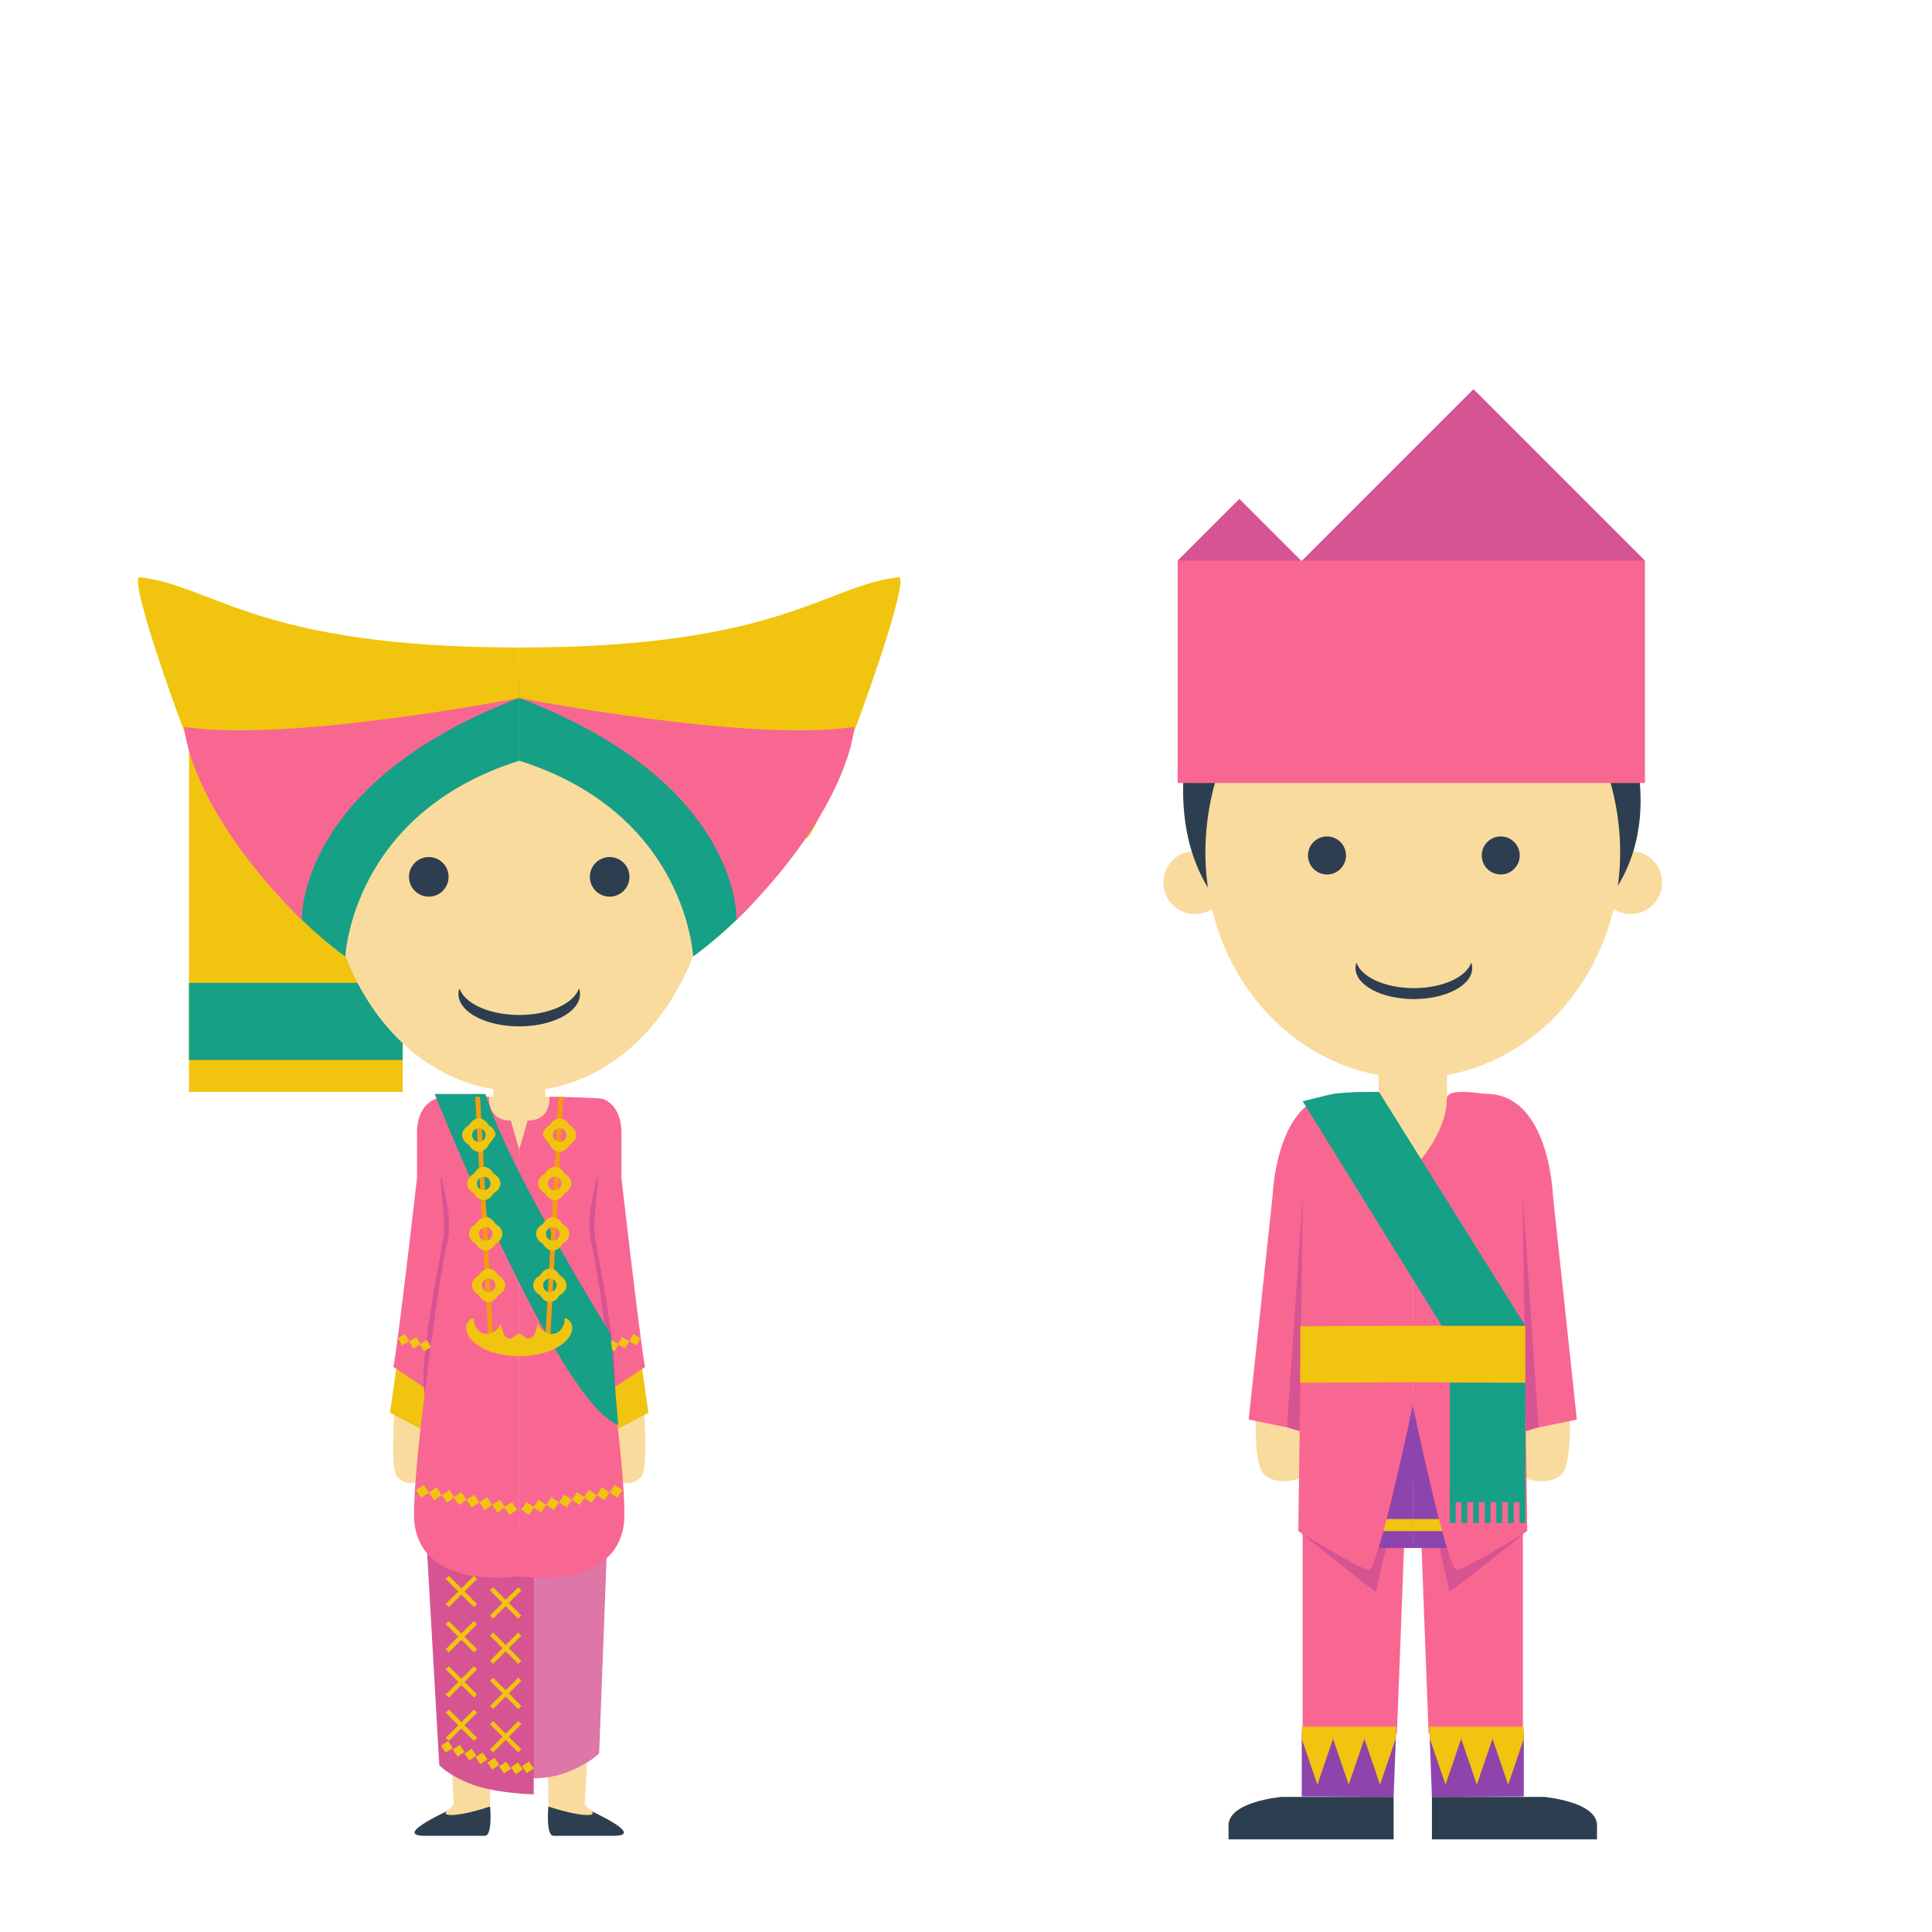 <svg height="800" width="800" xmlns="http://www.w3.org/2000/svg"><g fill="none" fill-rule="evenodd"><path d="m570.84 461.88h28.32v-23.797h-28.32z" fill="#f9db9d"/><path d="m582 493c7.82 0 17.16-29.163 17.16-31.12 0-1.956-6.34-3.541-14.16-3.541s-14.16 1.585-14.16 3.541c0 1.957 3.34 31.12 11.16 31.12m93.217-114.517c7.204 0 13.043-5.84 13.043-13.043 0-7.204-5.839-13.044-13.043-13.044s-13.043 5.84-13.043 13.044c0 7.203 5.839 13.043 13.043 13.043m-180.434 0c7.204 0 13.043-5.84 13.043-13.043 0-7.204-5.839-13.044-13.043-13.044s-13.043 5.84-13.043 13.044c0 7.203 5.839 13.043 13.043 13.043" fill="#f9db9d"/><path d="m585 405.678c52.827 0 107.748-29.678 91.4-97.304-8.906-36.84-38.573-76.24-91.4-76.24s-91.07 60.74-93.526 76.24c-11.348 71.626 40.699 97.304 93.526 97.304" fill="#2d3e50"/><path d="m585 446.418c47.424 0 85.869-41.851 85.869-93.478 0-51.626-38.445-100-85.869-100s-85.869 48.374-85.869 100c0 51.627 38.445 93.478 85.869 93.478" fill="#f9db9d"/><path d="m549.477 362.099c4.346 0 7.869-3.525 7.869-7.873s-3.523-7.873-7.87-7.873-7.868 3.525-7.868 7.873 3.523 7.873 7.869 7.873m71.942 0c4.346 0 7.869-3.525 7.869-7.873s-3.523-7.873-7.87-7.873-7.868 3.525-7.868 7.873 3.523 7.873 7.869 7.873m-59.74 36.482c-.248.737-.4 1.492-.4 2.267 0 7.095 10.821 12.846 24.168 12.846 13.348 0 24.17-5.75 24.17-12.846 0-.775-.153-1.53-.4-2.267-2.018 6.012-11.88 10.58-23.77 10.58-11.889 0-21.75-4.568-23.769-10.58m-31.07 345.478s-21.886 1.953-21.886 11.717v5.858h68.346v-17.575z" fill="#2d3e50"/><path d="m539.024 717.5v26.374l38.043.185 1.01-26.56z" fill="#8d44ad"/><path d="m585 613.44v-25.622h-45.601v129.682h39.053l3.482-91.617s-3.448-12.443 3.066-12.443" fill="#f86792"/><path d="m545.508 739 6.483-19h-12.966zm12.966 0 6.483-19h-12.966zm12.967 0 6.483-19h-12.966zm-32.417-24v5h38.9l.28-5z" fill="#f1c40f"/><path d="m539.024 635s30.9 25 30.9 24 4-18 4-18z" fill="#d65492"/><path d="m552.667 641h32.333v-63h-32.333z" fill="#8d44ad"/><path d="m529.877 480.019s-4.348 56.522-6.522 67.391c-2.174 10.87-6.52 56.522 0 63.043 6.522 6.522 26.087 2.174 28.261-15.217s6.522-78.261 6.522-78.261v-36.956z" fill="#f9db9d"/><path d="m526.928 495.384-9.869 92.435 24.75 5.065 6.75-97.5z" fill="#f86792"/><path d="m540.31 482.634-7.387 108.366 6.1 1.884z" fill="#d65492"/><path d="m566.299 634h18.701v-5h-18.701z" fill="#f1c40f"/><path d="m585 484v98s-14.326 68-18.076 68-29.325-16-29.325-16l1.873-138.383h-12.544s1.204-42.678 27.744-42.678c2.378 0 16.252-2.818 16.252 2.061 0 15 14.076 29 14.076 29" fill="#f86792"/><path d="m538.4 549.193v23.382l46.6-.221v-23.382z" fill="#f1c40f"/><path d="m639.392 744.059s21.886 1.953 21.886 11.717v5.858h-68.346v-17.575z" fill="#2d3e50"/><path d="m630.976 717.5v26.374l-38.043.185-1.01-26.56z" fill="#8d44ad"/><path d="m585 613.44v-25.622h45.601v129.682h-39.053l-3.482-91.617s3.448-12.444-3.066-12.444" fill="#f86792"/><path d="m624.492 739-6.483-19h12.966zm-12.966 0-6.483-19h12.966zm-12.967 0-6.483-19h12.966zm32.417-24v5h-38.9l-.28-5z" fill="#f1c40f"/><path d="m630.976 635s-30.9 25-30.9 24-4-18-4-18z" fill="#d65492"/><path d="m585 641h32.333v-63h-32.333z" fill="#8d44ad"/><path d="m640.123 480.019s4.348 56.522 6.522 67.391c2.174 10.87 6.52 56.522 0 63.043-6.522 6.522-26.087 2.174-28.261-15.217s-6.522-78.261-6.522-78.261v-36.956z" fill="#f9db9d"/><path d="m643.072 495.384 9.869 92.435-24.75 5.065-6.75-97.5z" fill="#f86792"/><path d="m629.69 482.634 7.387 108.366-6.1 1.884z" fill="#d65492"/><path d="m585 634h18.701v-5h-18.701z" fill="#f1c40f"/><path d="m585 484v98s14.326 68 18.076 68 29.325-16 29.325-16l-1.873-138.383h12.544s-1.204-42.678-27.744-42.678c-2.378 0-16.252-2.818-16.252 2.061 0 15-14.076 29-14.076 29" fill="#f86792"/><path d="m631.6 548.971v23.604l-46.6-.222v-23.382z" fill="#f1c40f"/><path d="m513.2 206.583-25.55 25.55 25.55 25.55 25.55-25.55zm96.934-45.45-71 71 71 71.002 71.001-71.001z" fill="#d65492"/><path d="m487.635 324.238h193.5v-92.105h-193.5z" fill="#f86792"/><path d="m539.4 456s8.6-2.13 12.6-3 19-.87 19-.87l60.6 96.841h-34.6zm60.966 166h31.235v-49.425h-31.235z" fill="#16a086"/><path d="m600.366 630.666h2.406v-13h-2.406zm9.625 0h2.406v-13h-2.406zm9.602 0h2.406v-13h-2.406zm-14.415 0h2.406v-13h-2.406zm24.016 0h2.406v-13h-2.406zm-14.414 0h2.406v-13h-2.406zm9.601 0h2.406v-13h-2.406z" fill="#16a086"/><path d="m78.258 452.13h88.484v-150.103h-88.484z" fill="#f1c40f"/><path d="m78.258 438.906h88.484v-31.906h-88.484z" fill="#16a086"/><path d="m243.03 749.1s24.986 11.062 11.118 11.062h-24.927c-3.307 0-2.153-12.123-2.153-12.123z" fill="#2d3e50"/><path d="m243.108 729.625-1.018 17.534.018.003 3 3c1 1 0 2-6 1-5.055-.843-10.094-2.477-11.562-2.973l-.438-.027s-.039-6.708-.235-18.537z" fill="#f9db9d"/><path d="m253.803 576.162-5.701 149.791s-3.682 4.25-13.646 8c-9.965 3.75-19.347 2.04-19.347 2.04v-199.83z" fill="#de76a8"/><path d="m186.97 749.1s-24.986 11.062-11.118 11.062h24.927c3.307 0 2.153-12.123 2.153-12.123z" fill="#2d3e50"/><path d="m186.892 729.625 1.018 17.534-.018.003-3 3c-1 1 0 2 6 1 5.055-.843 10.094-2.477 11.562-2.973l.438-.027s.039-6.708.235-18.537z" fill="#f9db9d"/><path d="m176.197 631.162 5.701 99.751s3.682 4.25 13.646 8c9.966 3.75 25.456 4.087 25.456 4.087v-111z" fill="#d65492"/><path d="m204.23 463.202h21.539v-18.099h-21.539z" fill="#f9db9d"/><path d="m215 451.838c44.61 0 80.773-43.846 80.773-104.922s-36.163-71.916-80.773-71.916-80.773 10.84-80.773 71.916 36.163 104.922 80.773 104.922" fill="#f9db9d"/><path d="m177.556 371.281a8.193 8.193 0 0 0 8.19-8.195c0-4.527-3.666-8.196-8.19-8.196s-8.191 3.67-8.191 8.196a8.193 8.193 0 0 0 8.19 8.195m74.89 0a8.193 8.193 0 0 0 8.191-8.195c0-4.527-3.667-8.196-8.19-8.196s-8.192 3.67-8.192 8.196a8.193 8.193 0 0 0 8.191 8.195m-62.188 37.977c-.257.767-.415 1.553-.415 2.36 0 7.385 11.264 13.372 25.158 13.372 13.895 0 25.158-5.987 25.158-13.372 0-.807-.157-1.593-.415-2.36-2.1 6.258-12.366 11.013-24.743 11.013s-22.643-4.755-24.743-11.013" fill="#2d3e50"/><path d="m172.677 487.795s0 29.633-2.692 40.408c-2.693 10.776-10.77 78.122-5.385 83.51s10.769 0 13.462 0c2.692 0 13.462-123.918 13.462-123.918z" fill="#f9db9d"/><path d="m164.499 564-3 21 19 10 6-22z" fill="#f1c40f"/><path d="m197.007 478.806h17.993v-24.654h-17.993z" fill="#f9db9d"/><path d="m172.676 487.795s-7.785 68.205-9.785 78.205l20 13.387 11.5-73.224v-21z" fill="#f86792"/><path d="m181.892 483.162s2.067 20.838 2.067 25.838-11.05 54-8.126 68l12.059-4.838 4.688-89h-9.688" fill="#d65492"/><path d="m180.499 455c-3.562 1.174-7.823 5.35-7.823 13.937v18.857h10.216c2.812 12.633 4.4 19.467 1.7 29.549-.394 1.474-1.601 8.654-1.601 8.654-3.012 17.556-13.179 90.737-11.331 105.003 3.631 28.034 43.34 21.659 43.34 21.659v-176.659l-3.501-12c-10 0-9-9.847-9-9.847-5.371 0-21.131.483-22 .847" fill="#f86792"/><g fill="#f1c40f"><path d="m172.265 617 2.144 3.178 3.178-2.143-2.144-3.179zm15.6 3.033 2.143 3.178 3.178-2.144-2.144-3.178zm-10.278-1.998 2.144 3.178 3.178-2.144-2.144-3.178z"/><path d="m182.909 619.07 2.144 3.177 3.178-2.144-2.144-3.178zm10.277 1.997 2.144 3.178 3.178-2.144-2.144-3.178zm15.6 3.032 2.144 3.178 3.178-2.144-2.144-3.178zm-10.278-1.998 2.144 3.178 3.178-2.144-2.144-3.178z"/><path d="m203.83 623.136 2.144 3.178 3.178-2.143-2.144-3.18zm-21.22 99.728 1.967 2.916 2.916-1.967-1.967-2.916zm14.312 4.733 1.967 2.916 2.916-1.967-1.967-2.916zm-9.43-3.134 1.967 2.916 2.916-1.967-1.967-2.916zm4.883 1.6 1.967 2.916 2.916-1.967-1.967-2.916zm9.43 3.783 1.967 2.916 2.916-1.967-1.967-2.916zm14.312 1.482 1.967 2.916 2.916-1.967-1.967-2.916zm-9.43.118 1.968 2.916 2.916-1.967-1.967-2.916zm4.883.299 1.968 2.916 2.916-1.967-1.967-2.916zm-37.755-175.188 1.72 2.981 2.982-1.72-1.721-2.982zm-9.081-2.433 1.72 2.981 2.982-1.72-1.721-2.982z"/><path d="m169.436 555.384 1.721 2.981 2.981-1.72-1.721-2.982z"/></g><path d="m257.323 487.795s0 29.633 2.692 40.408c2.693 10.776 10.77 78.122 5.385 83.51s-10.769 0-13.462 0c-2.692 0-13.462-123.918-13.462-123.918z" fill="#f9db9d"/><path d="m265.501 564 3 21-19 10-6-22z" fill="#f1c40f"/><path d="m215 478.806h17.993v-24.654h-17.993z" fill="#f9db9d"/><path d="m257.324 487.795s7.785 68.205 9.785 78.205l-20 13.387-11.5-73.224v-21z" fill="#f86792"/><path d="m248.108 483.162s-2.067 20.838-2.067 25.838 11.05 54 8.126 68l-12.059-4.838-4.688-89h9.688" fill="#d65492"/><path d="m249.501 455c3.562 1.174 7.823 5.35 7.823 13.937v18.857h-10.216c-2.812 12.633-4.4 19.467-1.7 29.549.394 1.474 1.601 8.654 1.601 8.654 3.012 17.556 13.179 90.737 11.331 105.003-3.631 28.034-43.34 21.659-43.34 21.659v-176.659l3.501-12c10 0 9-9.847 9-9.847 5.371 0 21.131.483 22 .847" fill="#f86792"/><g fill="#f1c40f"><path d="m257.735 617-2.144 3.178-3.178-2.143 2.144-3.179zm-15.6 3.033-2.143 3.178-3.178-2.144 2.144-3.178zm10.278-1.998-2.144 3.178-3.178-2.144 2.144-3.178z"/><path d="m247.091 619.07-2.144 3.177-3.178-2.144 2.144-3.178zm-10.277 1.997-2.144 3.178-3.178-2.144 2.144-3.178zm-15.6 3.032-2.144 3.178-3.178-2.144 2.144-3.178zm10.278-1.998-2.144 3.178-3.178-2.144 2.144-3.178z"/><path d="m226.17 623.136-2.144 3.178-3.178-2.143 2.144-3.18zm30.015-66.579-1.72 2.981-2.982-1.72 1.721-2.982zm9.081-2.433-1.72 2.981-2.982-1.72 1.721-2.982z"/><path d="m260.564 555.384-1.721 2.981-2.981-1.72 1.721-2.982zm-57.672 103.17 11.7 11.7 1.3-1.3-11.7-11.7z"/><path d="m214.593 657.255-11.7 11.7 1.3 1.3 11.7-11.7zm-30.04-3.455 11.7 11.7 1.3-1.3-11.7-11.7z"/><path d="m196.254 652.5-11.7 11.7 1.3 1.3 11.7-11.7zm6.638 24.773 11.7 11.7 1.3-1.3-11.7-11.7z"/><path d="m214.593 675.973-11.7 11.7 1.3 1.3 11.7-11.7zm-30.04-3.455 11.7 11.7 1.3-1.3-11.7-11.7z"/><path d="m196.254 671.218-11.7 11.7 1.3 1.3 11.7-11.7zm6.638 24.773 11.7 11.7 1.3-1.3-11.7-11.7z"/><path d="m214.593 694.69-11.7 11.7 1.3 1.3 11.7-11.7zm-30.04-3.454 11.7 11.7 1.3-1.3-11.7-11.7z"/><path d="m196.254 689.936-11.7 11.7 1.3 1.3 11.7-11.7zm6.638 24.016 11.7 11.7 1.3-1.3-11.7-11.7z"/><path d="m214.593 712.652-11.7 11.7 1.3 1.3 11.7-11.7zm-30.04-3.455 11.7 11.7 1.3-1.3-11.7-11.7z"/><path d="m196.254 707.897-11.7 11.7 1.3 1.3 11.7-11.7z"/></g><path d="m201 453h-21s51.001 128 76.001 137l-3.157-37.597s-42.844-69.241-51.844-99.403" fill="#16a086"/><path d="m196.789 454.153 5.317 98.847h2l-5.317-98.847z" fill="#f39c11"/><path d="m193.06 549.674c0 6.553 9.823 11.865 21.94 11.865v-9.382c-.569.125-2.999 2.156-3.615 2.156-3.115 0-3.189-3.88-4.14-6.251-.714 2.372-3.376 4.307-5.713 4.307-2.938 0-5.32-2.695-5.32-6.02 0-1.41-3.152.685-3.152 3.325m16.138-17.467c0-1.67-1.113-3.148-2.82-4.066-.919-1.708-2.396-2.82-4.066-2.82s-3.148 1.112-4.067 2.82c-1.707.918-2.82 2.395-2.82 4.066s1.113 3.148 2.82 4.066c.92 1.708 2.396 2.821 4.067 2.821 1.67 0 3.147-1.113 4.066-2.82 1.707-.919 2.82-2.396 2.82-4.067m-4.082 0a2.804 2.804 0 1 1 -5.608.001 2.804 2.804 0 0 1 5.608 0m2.895-21.285c0-1.671-1.113-3.148-2.82-4.066-.92-1.708-2.396-2.821-4.066-2.821-1.671 0-3.148 1.113-4.067 2.82-1.707.919-2.82 2.396-2.82 4.067s1.113 3.148 2.82 4.066c.919 1.708 2.396 2.82 4.067 2.82 1.67 0 3.147-1.112 4.066-2.82 1.707-.918 2.82-2.395 2.82-4.066m-4.082 0a2.804 2.804 0 1 1 -5.609 0 2.804 2.804 0 0 1 5.609 0m3.262-20.874c0-1.671-1.113-3.148-2.82-4.066-.919-1.708-2.396-2.821-4.066-2.821s-3.148 1.113-4.067 2.82c-1.707.919-2.82 2.396-2.82 4.067s1.113 3.148 2.82 4.066c.92 1.708 2.396 2.82 4.067 2.82 1.67 0 3.147-1.112 4.066-2.82 1.707-.918 2.82-2.395 2.82-4.066m-4.082 0a2.804 2.804 0 1 1 -5.608.001 2.804 2.804 0 0 1 5.608-.001m2.067-20.049c0-1.671-1.113-3.148-2.82-4.066-.92-1.708-2.396-2.821-4.066-2.821-1.671 0-3.148 1.113-4.067 2.821-1.707.918-2.82 2.395-2.82 4.066s1.113 3.148 2.82 4.066c.919 1.708 2.396 2.821 4.067 2.821 1.67 0 3.147-1.113 4.066-2.821-.346.186 2.82-3.499 2.82-4.066m-4.082 0a2.804 2.804 0 1 1 -5.609.001 2.804 2.804 0 0 1 5.609-.001" fill="#f1c40f"/><path d="m233.211 454.153-5.317 98.847h-2l5.317-98.847z" fill="#f39c11"/><path d="m236.94 549.674c0 6.553-9.823 11.865-21.94 11.865v-9.382c.569.125 2.999 2.156 3.615 2.156 3.115 0 3.189-3.88 4.14-6.251.714 2.372 3.376 4.307 5.713 4.307 2.938 0 5.32-2.695 5.32-6.02 0-1.41 3.152.685 3.152 3.325m-16.138-17.467c0-1.67 1.113-3.148 2.82-4.066.918-1.708 2.395-2.82 4.065-2.82 1.671 0 3.148 1.112 4.067 2.82 1.708.918 2.82 2.395 2.82 4.066s-1.113 3.148-2.82 4.066c-.918 1.708-2.395 2.821-4.066 2.821-1.67 0-3.147-1.113-4.066-2.82-1.708-.919-2.82-2.396-2.82-4.067m4.082 0a2.804 2.804 0 1 0 5.608.001 2.804 2.804 0 0 0 -5.608 0m-2.895-21.286c0-1.67 1.113-3.148 2.82-4.066.92-1.708 2.396-2.82 4.066-2.82 1.671 0 3.148 1.112 4.067 2.82 1.707.918 2.82 2.395 2.82 4.066s-1.113 3.148-2.82 4.066c-.919 1.708-2.396 2.821-4.067 2.821-1.67 0-3.147-1.113-4.066-2.82-1.707-.919-2.82-2.396-2.82-4.067m4.082 0a2.804 2.804 0 1 0 5.609.002 2.804 2.804 0 0 0 -5.609-.002m-3.262-20.873c0-1.671 1.113-3.148 2.82-4.066.919-1.708 2.396-2.821 4.066-2.821s3.148 1.113 4.067 2.82c1.707.919 2.82 2.396 2.82 4.067s-1.113 3.148-2.82 4.066c-.92 1.708-2.396 2.82-4.067 2.82-1.67 0-3.147-1.112-4.066-2.82-1.707-.918-2.82-2.395-2.82-4.066m4.082 0a2.804 2.804 0 1 0 5.608.001 2.804 2.804 0 0 0 -5.608-.001m-2.067-20.049c0-1.671 1.113-3.148 2.82-4.066.919-1.708 2.396-2.821 4.066-2.821 1.671 0 3.148 1.113 4.067 2.821 1.707.918 2.82 2.395 2.82 4.066s-1.113 3.148-2.82 4.066c-.919 1.708-2.396 2.821-4.067 2.821-1.67 0-3.147-1.113-4.066-2.821.346.186-2.82-3.499-2.82-4.066m4.082 0a2.804 2.804 0 1 0 5.609.001 2.804 2.804 0 0 0 -5.609-.001" fill="#f1c40f"/><path d="m100 337c-.519 28.276 43 59.094 43 59.094s2.51-59.192 72-81.094v-34s-113-53-115 56" fill="#16a086"/><path d="m215 289s-90.108 24.139-118.409 58.139c-3.864 4.642-45.59-108.958-38.699-108.139 31 3.686 49.108 29.117 157.108 29.117z" fill="#f1c40f"/><path d="m125 381s-2.5-56.762 90-92c0 0-94.75 18.598-138.75 12 0 0 1.427 32.955 48.75 80" fill="#f86792"/><path d="m330 337c.519 28.276-43 59.094-43 59.094s-2.51-59.192-72-81.094v-34s113-53 115 56" fill="#16a086"/><path d="m215 289s90.108 24.139 118.409 58.139c3.864 4.642 45.59-108.958 38.699-108.139-31 3.686-49.108 29.117-157.108 29.117z" fill="#f1c40f"/><path d="m305 381s2.5-56.762-90-92c0 0 94.75 18.598 138.75 12 0 0-1.427 32.955-48.75 80" fill="#f86792"/></g></svg>
